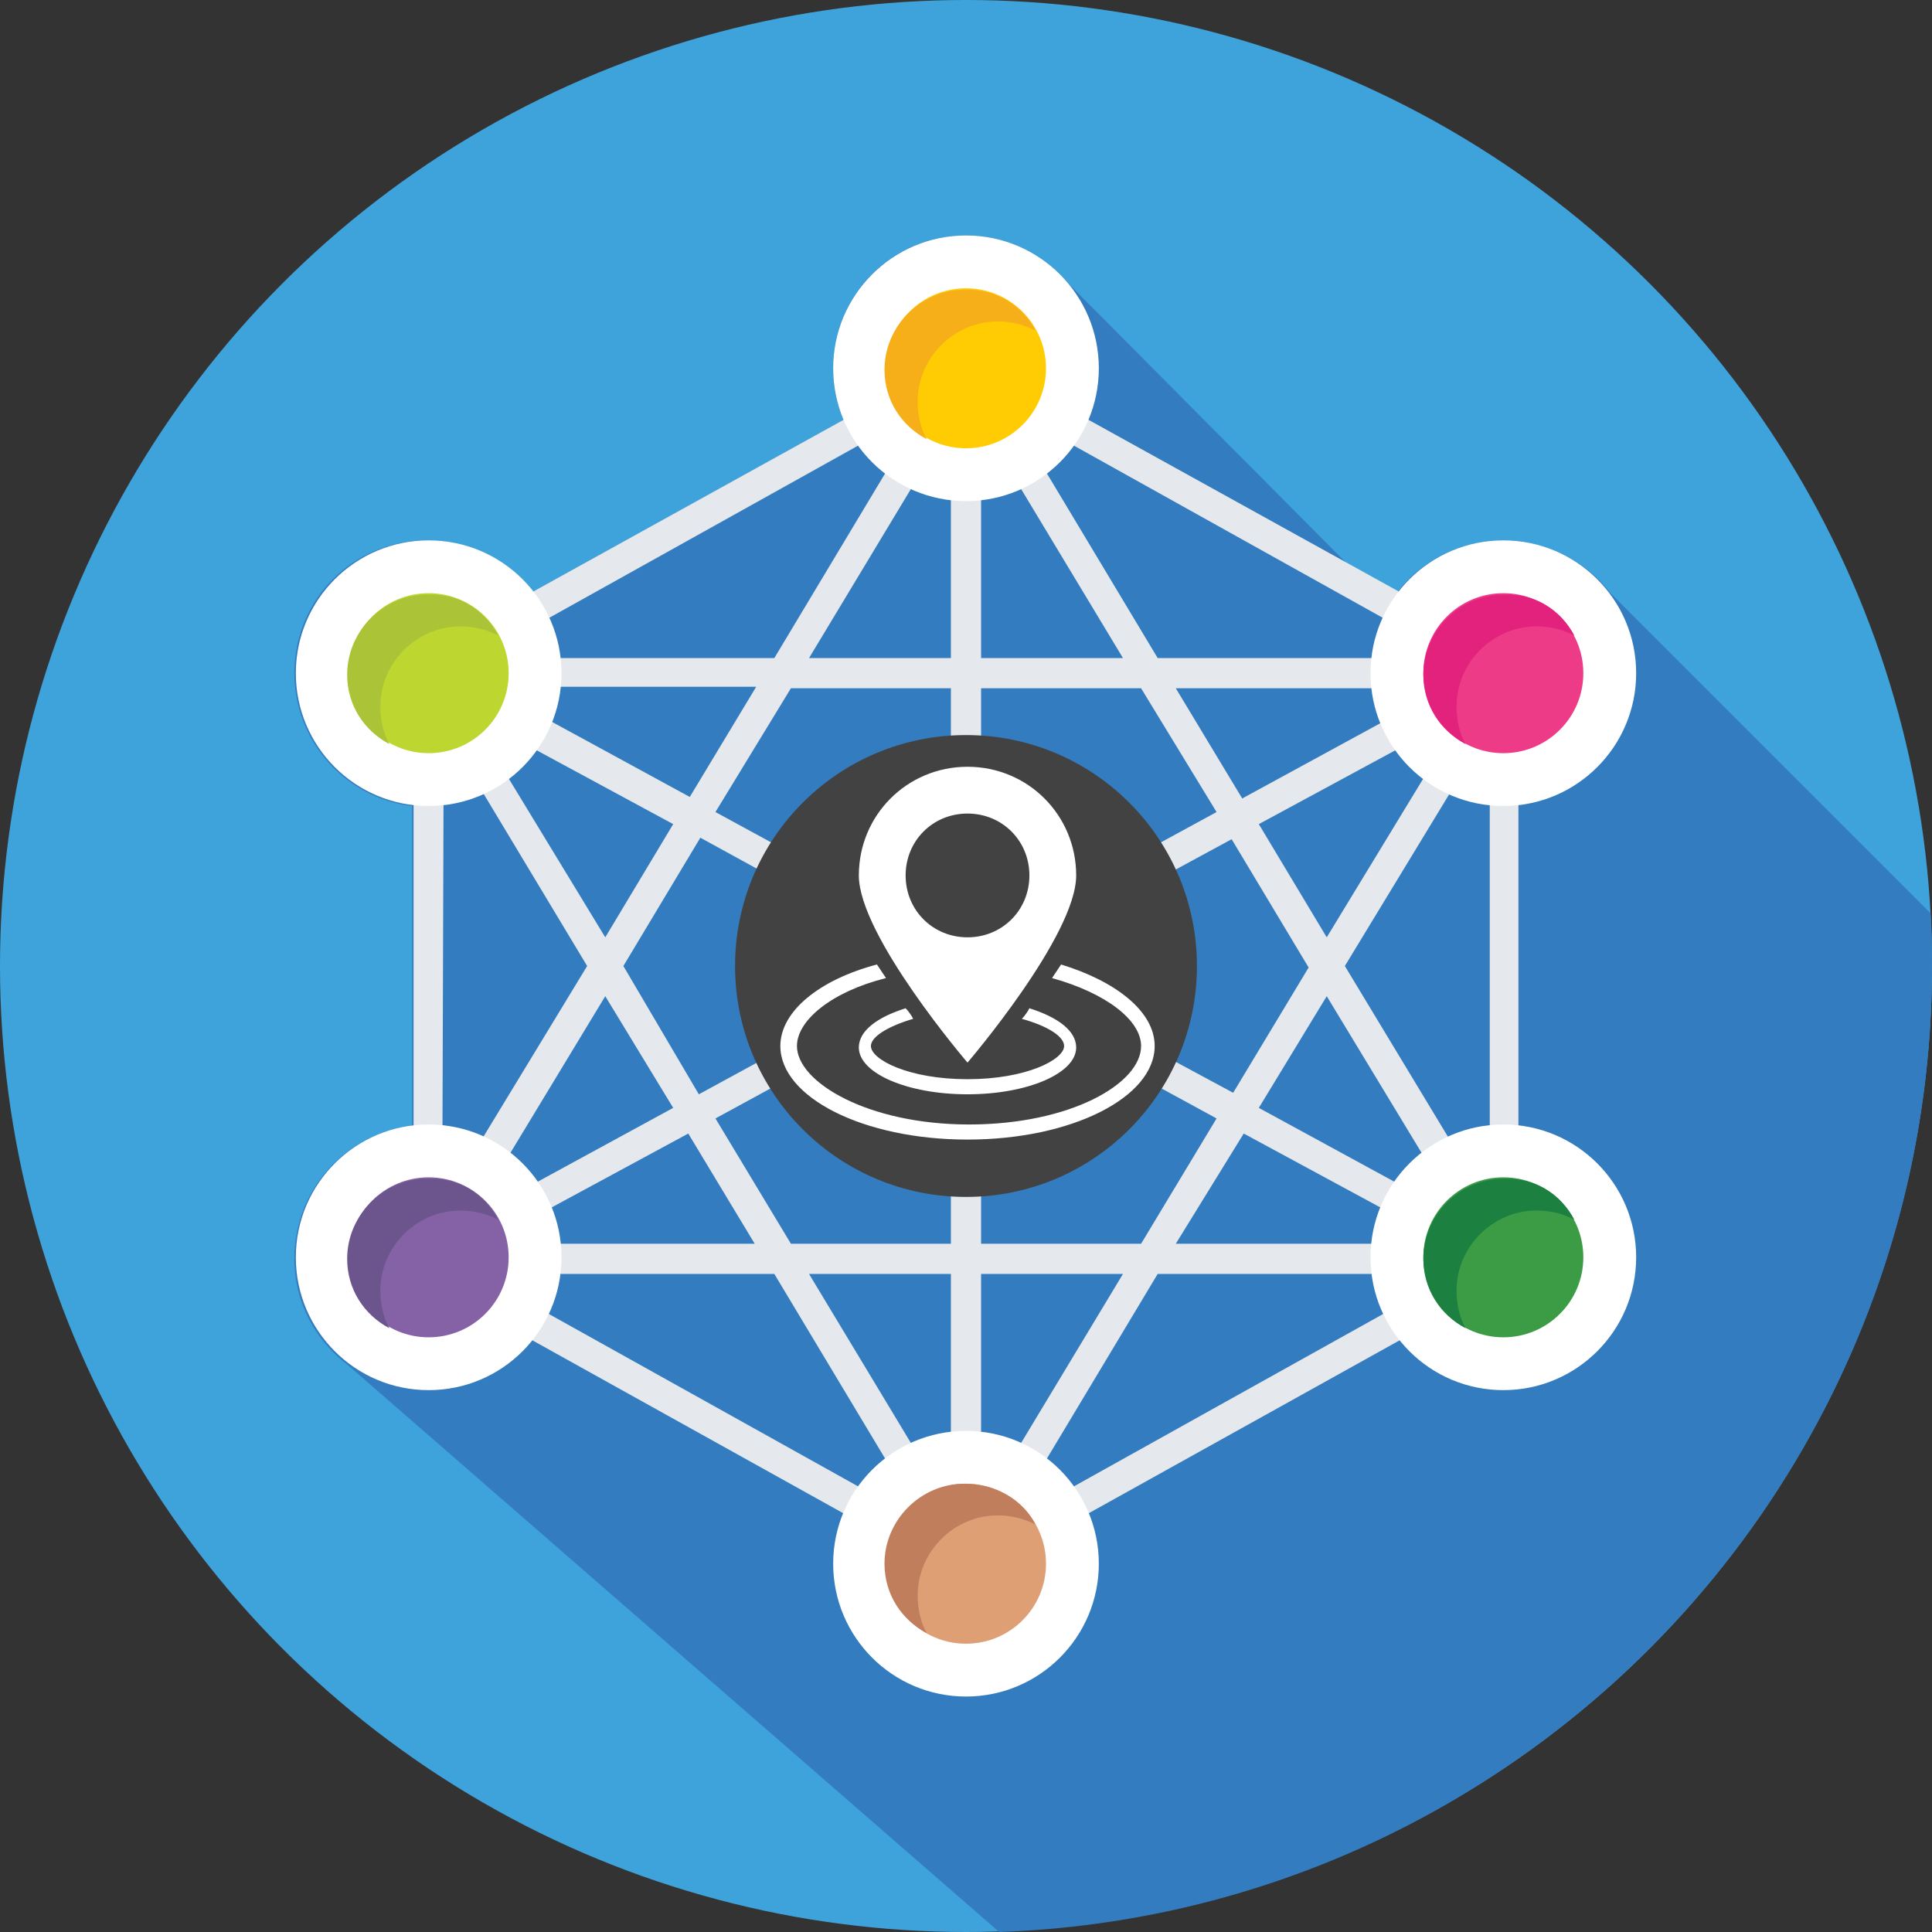 <?xml version="1.0" encoding="utf-8"?>
<!-- Generator: Adobe Illustrator 23.0.1, SVG Export Plug-In . SVG Version: 6.00 Build 0)  -->
<svg version="1.1" id="Layer_1" xmlns="http://www.w3.org/2000/svg" xmlns:xlink="http://www.w3.org/1999/xlink" x="0px" y="0px"
	 viewBox="0 0 128 128" style="enable-background:new 0 0 128 128;" xml:space="preserve">
<rect x="0" y="0" width="128" height="128" fill="#333333" stroke="none"/>
<style type="text/css">
	.st0{fill:#3FA3DB;}
	.st1{fill:#337CBF;}
	.st2{fill:#E5E8EC;}
	.st3{fill:#FFFFFF;}
	.st4{fill:#FFCC04;}
	.st5{fill:#F7AF19;}
	.st6{fill:#424242;}
	.st7{fill:#EE3B87;}
	.st8{fill:#E3227E;}
	.st9{fill:#BED630;}
	.st10{fill:#ABC437;}
	.st11{fill:#3C9C46;}
	.st12{fill:#1C8040;}
	.st13{fill:#DE9F75;}
	.st14{fill:#C17E5D;}
	.st15{fill:#8562A6;}
	.st16{fill:#6C548C;}
</style>
<g>
	<circle class="st0" cx="64" cy="64" r="64"/>
	<path class="st1" d="M99.6,35.8c-2.8,0-5.4,1.3-7,3.4l-3.3-1.8L70.7,18.7c-0.3-0.4-0.7-0.7-1-1l0,0l0,0c-1.5-1.3-3.5-2.1-5.7-2.1
		c-4.9,0-8.8,3.9-8.8,8.8c0,1.2,0.2,2.3,0.7,3.4L35.3,39.2c-1.6-2.1-4.1-3.4-7-3.4c-4.9,0-8.8,3.9-8.8,8.8c0,4.5,3.4,8.3,7.8,8.8
		v21.2c-4.4,0.5-7.8,4.2-7.8,8.8c0,2.9,1.4,5.4,3.5,7l0,0L66.2,128c34.3-1.2,61.8-29.4,61.8-64c0-1.2,0-2.3-0.1-3.5l-21.2-21.2
		C105.1,37.2,102.5,35.8,99.6,35.8z"/>
	<g>
		<path class="st2" d="M100.1,43.3L64.5,23.6c-0.3-0.2-0.7-0.2-1,0L27.9,43.3c-0.3,0.2-0.5,0.5-0.5,0.9v39.6c0,0.4,0.2,0.7,0.5,0.9
			l35.6,19.8l0,0l0,0h0.1c0,0,0.1,0,0.1,0.1c0.1,0,0.2,0,0.3,0c0.1,0,0.2,0,0.3,0c0,0,0.1,0,0.1-0.1h0.1l0,0l0,0l35.6-19.8
			c0.3-0.2,0.5-0.5,0.5-0.9V44.2C100.6,43.9,100.4,43.5,100.1,43.3z M80.6,53.8L65,62.3V45.6h10.6L80.6,53.8z M77.9,45.6h17.8
			l-13.4,7.3L77.9,45.6z M65,43.6V28l9.4,15.6H65z M63,43.6h-9.4L63,28V43.6z M63,45.6v16.7l-15.6-8.5l5-8.2H63z M45.7,52.8
			l-13.4-7.3h17.8L45.7,52.8z M44.6,54.6l-4.5,7.5l-9-14.8L44.6,54.6z M46.4,55.5L61.9,64l-15.6,8.5l-5-8.5L46.4,55.5z M44.6,73.4
			l-13.4,7.3L40.1,66L44.6,73.4z M45.6,75.1l4.4,7.3H32.1L45.6,75.1z M47.4,74.1L63,65.6v16.8H52.4L47.4,74.1z M63,84.4V100
			l-9.4-15.6H63z M65,84.4h9.4L65,100V84.4z M65,82.4V65.6l15.6,8.5l-5,8.3H65z M82.4,75.1l13.5,7.3h-18L82.4,75.1z M83.4,73.4
			l4.5-7.4l8.9,14.7L83.4,73.4z M81.7,72.4L66.1,64l15.5-8.4l5.1,8.5L81.7,72.4z M83.4,54.6l13.5-7.3l-9,14.8L83.4,54.6z M76.7,43.6
			l-9.9-16.5l29.6,16.5H76.7z M51.3,43.6H31.6l29.6-16.5L51.3,43.6z M29.4,48.2L38.9,64l-9.6,15.8L29.4,48.2L29.4,48.2z M51.3,84.4
			l9.9,16.5L31.6,84.4H51.3z M76.7,84.4h19.7l-29.6,16.5L76.7,84.4z M89.1,64l9.6-15.8v31.7L89.1,64z"/>
		<circle class="st3" cx="64" cy="24.4" r="8.8"/>
		<g>
			<circle class="st4" cx="64" cy="24.4" r="5.3"/>
			<path class="st5" d="M68.6,21.9c-0.8-0.4-1.6-0.6-2.5-0.6c-2.9,0-5.3,2.4-5.3,5.3c0,0.9,0.2,1.8,0.6,2.5
				c-1.7-0.9-2.8-2.6-2.8-4.6c0-2.9,2.4-5.3,5.3-5.3C66,19.1,67.8,20.3,68.6,21.9z"/>
		</g>
		<circle class="st3" cx="99.6" cy="44.6" r="8.8"/>
		<circle class="st6" cx="64" cy="64" r="15.3"/>
		<circle class="st3" cx="99.6" cy="83.3" r="8.8"/>
		<circle class="st3" cx="28.4" cy="44.6" r="8.8"/>
		<circle class="st3" cx="28.4" cy="83.3" r="8.8"/>
		<circle class="st3" cx="64" cy="103.6" r="8.8"/>
		<circle class="st7" cx="99.6" cy="44.6" r="5.3"/>
		<path class="st8" d="M104.3,42.1c-0.8-0.4-1.6-0.6-2.5-0.6c-2.9,0-5.3,2.4-5.3,5.3c0,0.9,0.2,1.8,0.6,2.5
			c-1.7-0.9-2.8-2.6-2.8-4.6c0-2.9,2.4-5.3,5.3-5.3C101.7,39.3,103.4,40.4,104.3,42.1z"/>
		<circle class="st9" cx="28.4" cy="44.6" r="5.3"/>
		<path class="st10" d="M33,42.1c-0.8-0.4-1.6-0.6-2.5-0.6c-2.9,0-5.3,2.4-5.3,5.3c0,0.9,0.2,1.8,0.6,2.5c-1.7-0.9-2.8-2.6-2.8-4.6
			c0-2.9,2.4-5.3,5.3-5.3C30.4,39.3,32.1,40.4,33,42.1z"/>
		<circle class="st11" cx="99.6" cy="83.3" r="5.3"/>
		<path class="st12" d="M104.3,80.8c-0.8-0.4-1.6-0.6-2.5-0.6c-2.9,0-5.3,2.4-5.3,5.3c0,0.9,0.2,1.8,0.6,2.5
			c-1.7-0.9-2.8-2.6-2.8-4.6c0-2.9,2.4-5.3,5.3-5.3C101.7,78,103.4,79.1,104.3,80.8z"/>
		<circle class="st13" cx="64" cy="103.6" r="5.3"/>
		<path class="st14" d="M68.6,101c-0.8-0.4-1.6-0.6-2.5-0.6c-2.9,0-5.3,2.4-5.3,5.3c0,0.9,0.2,1.8,0.6,2.5c-1.7-0.9-2.8-2.6-2.8-4.6
			c0-2.9,2.4-5.3,5.3-5.3C66,98.3,67.8,99.4,68.6,101z"/>
		<circle class="st15" cx="28.4" cy="83.3" r="5.3"/>
		<path class="st16" d="M33,80.8c-0.8-0.4-1.6-0.6-2.5-0.6c-2.9,0-5.3,2.4-5.3,5.3c0,0.9,0.2,1.8,0.6,2.5c-1.7-0.9-2.8-2.6-2.8-4.6
			c0-2.9,2.4-5.3,5.3-5.3C30.4,78,32.1,79.1,33,80.8z"/>
	</g>
</g>
<path class="st3" d="M71.3,58c0-4-3.2-7.2-7.2-7.2S56.9,54,56.9,58c0,4,7.2,12.4,7.2,12.4S71.3,62,71.3,58z M60,58
	c0-2.3,1.8-4.1,4.1-4.1c2.3,0,4.1,1.8,4.1,4.1s-1.8,4.1-4.1,4.1C61.8,62.1,60,60.3,60,58z M57.7,69.3c0,0.9,2.5,2.2,6.4,2.2
	c3.9,0,6.4-1.3,6.4-2.2c0-0.6-1-1.3-2.8-1.8c0.2-0.2,0.4-0.5,0.5-0.7c1.9,0.6,3.1,1.5,3.1,2.6c0,1.7-3.2,3.1-7.2,3.1
	s-7.2-1.4-7.2-3.1c0-1.1,1.2-2,3.1-2.6c0.2,0.2,0.4,0.5,0.5,0.7C58.8,68,57.7,68.7,57.7,69.3z M76.5,69.3c0,3.4-5.5,6.2-12.4,6.2
	s-12.4-2.8-12.4-6.2c0-2.3,2.6-4.4,6.4-5.4c0.2,0.3,0.4,0.6,0.6,0.9c-3.6,0.9-5.9,2.8-5.9,4.5c0,2.4,4.7,5.2,11.4,5.2
	c6.7,0,11.4-2.7,11.4-5.2c0-1.7-2.3-3.5-5.9-4.5c0.2-0.3,0.4-0.6,0.6-0.9C73.9,65,76.5,67,76.5,69.3z"/>
</svg>
